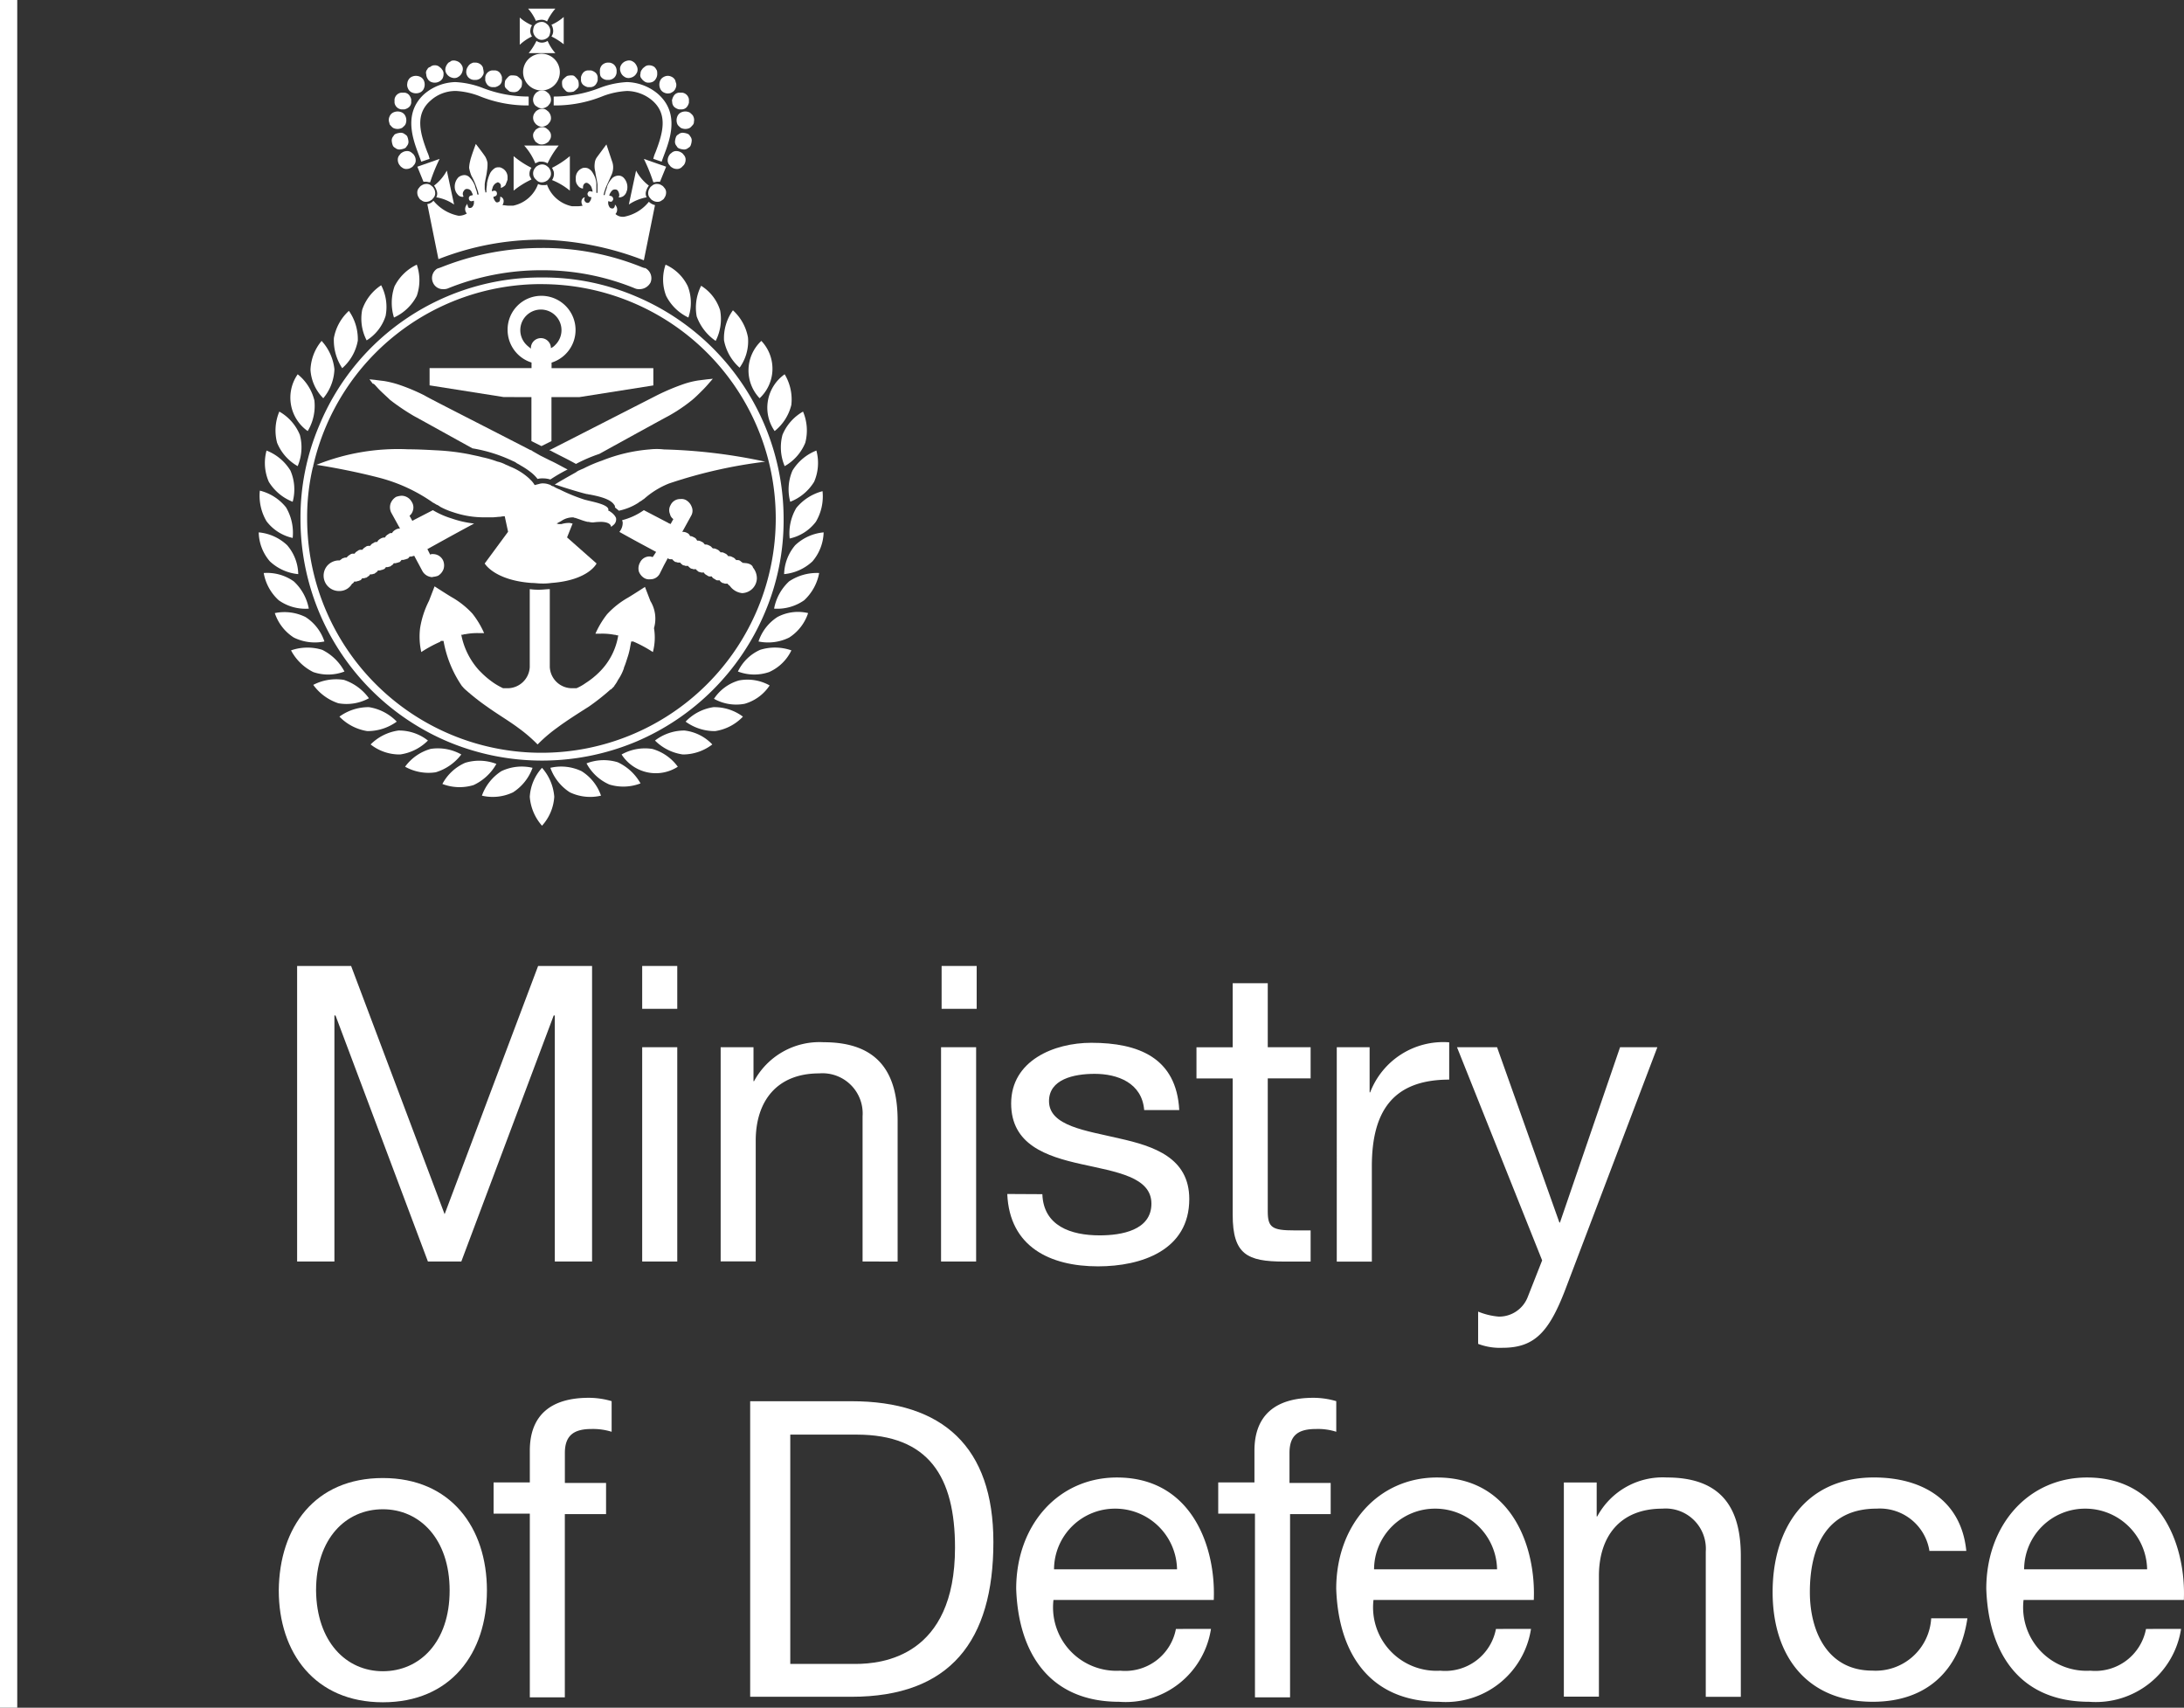 <svg xmlns="http://www.w3.org/2000/svg" width="126.62" height="99" viewBox="0 0 126.62 99"><rect x="0" y="0" width="126.62" height="99" fill="#333333" stroke="none"/><g transform="translate(-937 -39.5)"><g transform="translate(952 40)"><g transform="translate(0 0)"><path d="M6.9,172h3.13l5.421,14.391L20.872,172H24v17.134H21.84V174.872h-.065l-5.356,14.262H14.483L9.126,174.872H9.062v14.262H6.9Z" transform="translate(-4.674 -116.501)" fill="#fff"/><path d="M68.9,176.711h2.033v12.423H68.9Zm2.033-2.226H68.9V172h2.033Z" transform="translate(-46.668 -116.501)" fill="#fff"/><path d="M82.9,185.99h1.936v1.968h.032A4.309,4.309,0,0,1,88.9,185.7c3.259,0,4.292,1.871,4.292,4.55v8.164H91.16v-8.422a2.33,2.33,0,0,0-2.517-2.485c-2.485,0-3.678,1.646-3.678,3.9v7H82.932V185.99Z" transform="translate(-56.151 -125.78)" fill="#fff"/><path d="M122.6,176.711h2.033v12.423H122.6Zm2.065-2.226h-2.033V172h2.033Z" transform="translate(-83.041 -116.501)" fill="#fff"/><path d="M136.533,194.577c.065,1.839,1.646,2.388,3.323,2.388,1.258,0,3-.29,3-1.839s-2.033-1.839-4.066-2.291-4.066-1.129-4.066-3.517c0-2.485,2.485-3.517,4.646-3.517,2.743,0,4.937.871,5.1,3.9h-2.033c-.129-1.581-1.549-2.1-2.872-2.1-1.226,0-2.646.323-2.646,1.581,0,1.452,2.162,1.71,4.066,2.162,2.033.452,4.066,1.129,4.066,3.517,0,2.969-2.775,3.9-5.292,3.9-2.775,0-5.13-1.129-5.26-4.195Z" transform="translate(-91.101 -125.848)" fill="#fff"/><path d="M172.63,178.811h2.485v1.807H172.63v7.712c0,.936.258,1.1,1.549,1.1h.936v1.807h-1.549c-2.13,0-2.969-.419-2.969-2.71v-7.905h-2.1v-1.807h2.1V175.1h2.033Z" transform="translate(-114.13 -118.601)" fill="#fff"/><path d="M193.6,185.984h1.936V188.6h.032a4.536,4.536,0,0,1,4.582-2.9v2.162c-3.291,0-4.485,1.871-4.485,5.034v5.518h-2.033V185.984Z" transform="translate(-131.131 -125.774)" fill="#fff"/><path d="M221.56,200.7c-.936,2.42-1.775,3.324-3.614,3.324a3.55,3.55,0,0,1-1.42-.226v-1.871a4.034,4.034,0,0,0,1.194.29,1.779,1.779,0,0,0,1.678-1.129l.839-2.13L215.3,186.6h2.323l3.614,10.164h.032l3.485-10.164h2.162Z" transform="translate(-145.829 -126.39)" fill="#fff"/><path d="M9.634,275.2c2.13,0,3.872-1.678,3.872-4.679s-1.742-4.711-3.872-4.711-3.872,1.678-3.872,4.711c.032,2.969,1.742,4.679,3.872,4.679m0-11.2c3.937,0,6.034,2.872,6.034,6.518S13.57,277,9.634,277,3.6,274.132,3.6,270.518C3.632,266.84,5.7,264,9.634,264" transform="translate(-2.438 -178.815)" fill="#fff"/><path d="M44.3,256.312H42.2V254.5h2.1v-1.839c0-2.033,1.194-3.065,3.42-3.065a4.688,4.688,0,0,1,1.323.194v1.775a3.61,3.61,0,0,0-1.162-.161c-.968,0-1.549.323-1.549,1.387v1.742h2.388v1.807H46.33V266.96H44.3Z" transform="translate(-28.583 -169.062)" fill="#fff"/><path d="M90.591,265.43H94.4c1.549,0,5.776-.419,5.776-6.744,0-4.1-1.517-6.55-5.711-6.55h-3.84V265.43ZM88.3,250.2h5.873c5.292,0,8.228,2.646,8.228,8.164,0,5.743-2.517,8.97-8.228,8.97H88.3Z" transform="translate(-59.808 -169.468)" fill="#fff"/><path d="M145.425,269.224a3.581,3.581,0,0,0-3.582-3.517,3.532,3.532,0,0,0-3.549,3.517Zm1.968,3.453a5,5,0,0,1-5.324,4.227c-3.969,0-5.84-2.743-5.969-6.55,0-3.711,2.452-6.453,5.84-6.453,4.388,0,5.744,4.1,5.614,7.1h-9.293a3.678,3.678,0,0,0,3.872,4.1,2.992,2.992,0,0,0,3.227-2.42Z" transform="translate(-92.185 -178.747)" fill="#fff"/><path d="M174.5,256.312h-2.1V254.5h2.1v-1.839c0-2.033,1.194-3.065,3.42-3.065a4.689,4.689,0,0,1,1.323.194v1.775a3.491,3.491,0,0,0-1.162-.161c-1,0-1.549.323-1.549,1.387v1.742h2.388v1.807h-2.355V266.96H174.53V256.311Z" transform="translate(-116.772 -169.062)" fill="#fff"/><path d="M202.925,269.224a3.581,3.581,0,0,0-3.582-3.517,3.532,3.532,0,0,0-3.549,3.517Zm1.968,3.453a5,5,0,0,1-5.324,4.227c-3.969,0-5.84-2.743-5.969-6.55,0-3.711,2.452-6.453,5.84-6.453,4.388,0,5.744,4.1,5.614,7.1h-9.293a3.678,3.678,0,0,0,3.872,4.1,2.992,2.992,0,0,0,3.227-2.42Z" transform="translate(-131.131 -178.747)" fill="#fff"/><path d="M234.4,264.19h1.936v1.968h.032A4.309,4.309,0,0,1,240.4,263.9c3.259,0,4.292,1.871,4.292,4.55v8.164H242.66v-8.422a2.33,2.33,0,0,0-2.517-2.485c-2.485,0-3.678,1.646-3.678,3.9v7h-2.033V264.19Z" transform="translate(-158.766 -178.747)" fill="#fff"/><path d="M281.1,268.191a2.909,2.909,0,0,0-3.065-2.485c-2.969,0-3.872,2.323-3.872,4.84,0,2.291,1.033,4.55,3.614,4.55a3.223,3.223,0,0,0,3.42-3.033h2.1c-.452,3.033-2.355,4.84-5.485,4.84-3.807,0-5.808-2.646-5.808-6.357s1.936-6.647,5.873-6.647c2.807,0,5.066,1.323,5.356,4.259H281.1Z" transform="translate(-184.234 -178.747)" fill="#fff"/><path d="M319.725,269.224a3.581,3.581,0,0,0-3.582-3.517,3.532,3.532,0,0,0-3.549,3.517Zm1.968,3.453a5,5,0,0,1-5.324,4.227c-3.969,0-5.84-2.743-5.969-6.55,0-3.711,2.452-6.453,5.84-6.453,4.388,0,5.744,4.1,5.614,7.1h-9.293a3.678,3.678,0,0,0,3.872,4.1,2.992,2.992,0,0,0,3.227-2.42Z" transform="translate(-210.243 -178.747)" fill="#fff"/><path d="M42.852,31.044l.645-3.194a.768.768,0,0,1-.355-.194,2.41,2.41,0,0,1-1.452.871h-.065a.613.613,0,0,1-.419-.161.39.39,0,0,0,0-.516l-.032-.032v.032a.229.229,0,0,1-.1.194h-.065a.177.177,0,0,1-.161-.1.458.458,0,0,1-.065-.194v-.129l.129.032h.032c.065,0,.1-.065.129-.129a.194.194,0,0,0-.1-.194l-.129-.032a.545.545,0,0,1,.065-.161c.065-.1.129-.194.258-.194h.032a.177.177,0,0,1,.161.1.468.468,0,0,1,.065.226.119.119,0,0,1-.032.1c0,.032.032.032.065.032a.458.458,0,0,0,.194-.065.5.5,0,0,0,.194-.258c0-.032.032-.065.032-.1a.787.787,0,0,0-.194-.71.413.413,0,0,0-.323-.129h0a.574.574,0,0,0-.323.129,1.4,1.4,0,0,0-.323.516v.032l-.1.29c0,.065-.032.1-.032.161h-.065c0-.065.032-.1.032-.161l.1-.29c.1-.226.194-.419.29-.645a1.052,1.052,0,0,0,.129-.452.968.968,0,0,0-.065-.419l-.323-.968-.549.742a.678.678,0,0,0-.129.355,1.229,1.229,0,0,0,.032.484c.032.258.1.484.129.742v.484h-.065v-.516a1.252,1.252,0,0,0-.194-.613.645.645,0,0,0-.29-.29.41.41,0,0,0-.194-.032.29.29,0,0,0-.161.032.594.594,0,0,0-.355.581v.1a.494.494,0,0,0,.129.323.387.387,0,0,0,.258.161h.032v-.1a.278.278,0,0,1,.1-.194.161.161,0,0,1,.194,0,.468.468,0,0,1,.226.323.352.352,0,0,1,.032.161l-.129-.032h-.032c-.065,0-.1.065-.129.129a.194.194,0,0,0,.1.194l.129.032c0,.032-.032.065-.032.129a.707.707,0,0,1-.1.161.119.119,0,0,1-.1.032.168.168,0,0,1-.129-.065.19.19,0,0,1-.032-.226V27.4H39.4c-.161.065-.226.258-.1.484a1.571,1.571,0,0,1-.387.032h-.226a1.953,1.953,0,0,1-1.452-1.258.194.194,0,0,1-.129.032h-.129a.607.607,0,0,1-.258-.065,1.954,1.954,0,0,1-1.452,1.258h-.226c-.161,0-.29-.032-.387-.032.129-.226.065-.419-.1-.484h-.032V27.4a.549.549,0,0,1-.032.226.245.245,0,0,1-.129.065.119.119,0,0,1-.1-.032.707.707,0,0,1-.1-.161.245.245,0,0,1-.032-.129l.1-.032a.158.158,0,0,0,.1-.194.139.139,0,0,0-.129-.129h-.032l-.129.032a.352.352,0,0,1,.032-.161.468.468,0,0,1,.226-.323.113.113,0,0,0,.065-.032.119.119,0,0,1,.1.032.194.194,0,0,1,.1.194v.1h0a.7.7,0,0,0,.258-.161,3.348,3.348,0,0,0,.129-.323v-.1a.581.581,0,0,0-.355-.581.29.29,0,0,0-.161-.032.41.41,0,0,0-.194.032.833.833,0,0,0-.29.29,2.259,2.259,0,0,0-.194.613v.032c0,.1-.032.226-.032.323v.161h-.065a.29.29,0,0,0-.032-.161v-.323c.032-.258.1-.484.129-.742a2.443,2.443,0,0,0,.032-.484,1.155,1.155,0,0,0-.129-.355c-.1-.161-.549-.742-.549-.742s-.29.774-.323.968a1.888,1.888,0,0,0-.065.419,2.378,2.378,0,0,0,.129.452,3.92,3.92,0,0,1,.29.645l.1.29c0,.065.032.1.032.161H33.2a1.4,1.4,0,0,1-.032-.161l-.1-.29v-.032a1.4,1.4,0,0,0-.323-.516.413.413,0,0,0-.323-.129h0a.574.574,0,0,0-.323.129.787.787,0,0,0-.194.71c0,.032.032.065.032.1a.778.778,0,0,0,.194.258.458.458,0,0,0,.194.065c.032,0,.065,0,.065-.032s-.032-.065-.032-.1a.271.271,0,0,1,.065-.226.177.177,0,0,1,.161-.1h.032a.281.281,0,0,1,.258.194.545.545,0,0,1,.065.161l-.129.032a.158.158,0,0,0-.1.194.139.139,0,0,0,.129.129h.032l.129-.032v.129a.345.345,0,0,1-.065.194.177.177,0,0,1-.161.1H32.72c-.065-.032-.065-.1-.1-.194v-.032c-.032,0-.032,0-.032.032a.39.39,0,0,0,0,.516.916.916,0,0,1-.419.129h-.065a2.506,2.506,0,0,1-1.452-.871.561.561,0,0,1-.355.194h0l.645,3.194a16.179,16.179,0,0,1,5.937-1.129,17.56,17.56,0,0,1,5.969,1.194" transform="translate(-20.523 -16.459)" fill="#fff"/><path d="M37.482,43a15.673,15.673,0,0,0-5.839,1.129c-.034,0-.066.033-.1.033h0c-.032,0-.065.032-.1.032A.645.645,0,0,0,31.19,45a.62.62,0,0,0,.581.387.71.71,0,0,0,.258-.032,14.4,14.4,0,0,1,5.453-1.065,14.159,14.159,0,0,1,5.453,1.065.645.645,0,0,0,.258.032A.723.723,0,0,0,43.806,45a.661.661,0,0,0-.258-.807.119.119,0,0,0-.1-.032h0c-.032,0-.065-.032-.1-.032A15.22,15.22,0,0,0,37.482,43" transform="translate(-21.09 -29.124)" fill="#fff"/><path d="M21.471,48.686A13.584,13.584,0,1,1,7.886,62.271a12.6,12.6,0,0,1,.323-2.936c0-.032.032-.065.032-.1v-.032c0-.032.032-.1.032-.129a13.552,13.552,0,0,1,13.2-10.39M8.6,56.85A13.61,13.61,0,0,0,7.5,62.3,14.007,14.007,0,0,0,16.05,75.21a14.1,14.1,0,0,0,10.906,0,14.043,14.043,0,0,0,7.454-7.454,13.61,13.61,0,0,0,1.1-5.453A14.007,14.007,0,0,0,26.956,49.4,13.61,13.61,0,0,0,21.5,48.3,13.875,13.875,0,0,0,8.6,56.85" transform="translate(-5.079 -32.714)" fill="#fff"/><path d="M48.7,138.078a2.859,2.859,0,0,0,.71,1.678,2.739,2.739,0,0,0,.71-1.678,2.859,2.859,0,0,0-.71-1.678,2.739,2.739,0,0,0-.71,1.678" transform="translate(-32.986 -92.388)" fill="#fff"/><path d="M41.229,136.441a2.827,2.827,0,0,0-1.129,1.42,2.743,2.743,0,0,0,1.807-.194,2.827,2.827,0,0,0,1.129-1.42,2.743,2.743,0,0,0-1.807.194" transform="translate(-27.161 -92.235)" fill="#fff"/><path d="M36.13,135.311a2.775,2.775,0,0,0-1.807-.065A2.746,2.746,0,0,0,33,136.473a2.775,2.775,0,0,0,1.807.065,2.939,2.939,0,0,0,1.323-1.226" transform="translate(-22.352 -91.525)" fill="#fff"/><path d="M29.559,133.256a2.775,2.775,0,0,0-1.775-.323,2.756,2.756,0,0,0-1.484,1.033,2.775,2.775,0,0,0,1.775.323,2.92,2.92,0,0,0,1.484-1.033" transform="translate(-17.814 -90.018)" fill="#fff"/><path d="M23.424,130.28a2.7,2.7,0,0,0-1.71-.581,2.836,2.836,0,0,0-1.613.807,2.7,2.7,0,0,0,1.71.581,2.836,2.836,0,0,0,1.613-.807" transform="translate(-13.614 -87.849)" fill="#fff"/><path d="M16.21,125.5a2.875,2.875,0,0,0-1.71.549,2.856,2.856,0,0,0,1.613.839,2.875,2.875,0,0,0,1.71-.549,2.856,2.856,0,0,0-1.613-.839" transform="translate(-9.821 -85.005)" fill="#fff"/><path d="M13.027,121.591a2.93,2.93,0,0,0-1.452-1.065,2.869,2.869,0,0,0-1.775.29,2.93,2.93,0,0,0,1.452,1.065,2.7,2.7,0,0,0,1.775-.29" transform="translate(-6.638 -81.612)" fill="#fff"/><path d="M8.9,116.189a2.939,2.939,0,0,0-1.291-1.258,2.9,2.9,0,0,0-1.807.032,2.939,2.939,0,0,0,1.291,1.258,2.649,2.649,0,0,0,1.807-.032" transform="translate(-3.929 -77.759)" fill="#fff"/><path d="M5.772,110.127a2.675,2.675,0,0,0-1.1-1.42,2.765,2.765,0,0,0-1.775-.226A2.675,2.675,0,0,0,4,109.9a2.762,2.762,0,0,0,1.775.226" transform="translate(-1.964 -73.439)" fill="#fff"/><path d="M1.771,102.966a2.678,2.678,0,0,0,1.742.484,2.865,2.865,0,0,0-.871-1.581A2.678,2.678,0,0,0,.9,101.385a2.772,2.772,0,0,0,.871,1.581" transform="translate(-0.61 -68.666)" fill="#fff"/><path d="M2.291,96.52a2.643,2.643,0,0,0-.645-1.678A2.769,2.769,0,0,0,0,94.1a2.643,2.643,0,0,0,.645,1.678,2.768,2.768,0,0,0,1.646.742" transform="translate(0 -63.737)" fill="#fff"/><path d="M2.071,89.343a2.9,2.9,0,0,0-.387-1.775A2.81,2.81,0,0,0,.168,86.6a2.9,2.9,0,0,0,.387,1.775,2.6,2.6,0,0,0,1.517.968" transform="translate(-0.103 -58.657)" fill="#fff"/><path d="M2.715,82.369a2.743,2.743,0,0,0-.129-1.807A2.83,2.83,0,0,0,1.2,79.4a2.743,2.743,0,0,0,.129,1.807,2.83,2.83,0,0,0,1.387,1.162" transform="translate(-0.747 -53.78)" fill="#fff"/><path d="M4.3,75.562a2.81,2.81,0,0,0,.129-1.807A2.749,2.749,0,0,0,3.236,72.4a2.81,2.81,0,0,0-.129,1.807A2.749,2.749,0,0,0,4.3,75.562" transform="translate(-2.042 -49.039)" fill="#fff"/><path d="M6.726,68.991a2.84,2.84,0,0,0,.387-1.775A2.781,2.781,0,0,0,6.145,65.7a2.369,2.369,0,0,0,.581,3.291" transform="translate(-3.886 -44.501)" fill="#fff"/><path d="M10.042,63.023a2.759,2.759,0,0,0,.645-1.678A2.875,2.875,0,0,0,9.945,59.7,2.759,2.759,0,0,0,9.3,61.378a2.562,2.562,0,0,0,.742,1.646" transform="translate(-6.299 -40.437)" fill="#fff"/><path d="M14.882,56.042a2.856,2.856,0,0,0-.516-1.742,2.8,2.8,0,0,0-.871,1.581,2.933,2.933,0,0,0,.484,1.742,2.765,2.765,0,0,0,.9-1.581" transform="translate(-9.138 -36.779)" fill="#fff"/><path d="M19.851,51.475a2.723,2.723,0,0,0-.258-1.775,2.752,2.752,0,0,0-1.1,1.42,2.723,2.723,0,0,0,.258,1.775,2.581,2.581,0,0,0,1.1-1.42" transform="translate(-12.494 -33.663)" fill="#fff"/><path d="M25.353,47.807a2.778,2.778,0,0,0,0-1.807,2.778,2.778,0,0,0-1.291,1.258,2.9,2.9,0,0,0-.032,1.807,2.785,2.785,0,0,0,1.323-1.258" transform="translate(-16.189 -31.157)" fill="#fff"/><path d="M54.207,136.441a2.743,2.743,0,0,0-1.807-.194,2.827,2.827,0,0,0,1.129,1.42,2.743,2.743,0,0,0,1.807.194,2.7,2.7,0,0,0-1.129-1.42" transform="translate(-35.492 -92.235)" fill="#fff"/><path d="M60.707,135.146a2.775,2.775,0,0,0-1.807.065,2.746,2.746,0,0,0,1.323,1.226,2.775,2.775,0,0,0,1.807-.065,2.94,2.94,0,0,0-1.323-1.226" transform="translate(-39.895 -91.457)" fill="#fff"/><path d="M66.975,132.934a2.775,2.775,0,0,0-1.775.323,2.353,2.353,0,0,0,3.259.71,2.756,2.756,0,0,0-1.484-1.033" transform="translate(-44.162 -90.018)" fill="#fff"/><path d="M72.91,129.7a2.8,2.8,0,0,0-1.71.581,2.836,2.836,0,0,0,1.613.807,2.8,2.8,0,0,0,1.71-.581,2.639,2.639,0,0,0-1.613-.807" transform="translate(-48.226 -87.85)" fill="#fff"/><path d="M78.313,125.5a2.791,2.791,0,0,0-1.613.839,2.875,2.875,0,0,0,1.71.549,2.791,2.791,0,0,0,1.613-.839,2.772,2.772,0,0,0-1.71-.549" transform="translate(-51.951 -85.004)" fill="#fff"/><path d="M83.252,120.605A2.581,2.581,0,0,0,81.8,121.67a2.639,2.639,0,0,0,1.775.29,2.581,2.581,0,0,0,1.452-1.065,2.639,2.639,0,0,0-1.775-.29" transform="translate(-55.406 -81.659)" fill="#fff"/><path d="M87.391,114.928a2.6,2.6,0,0,0-1.291,1.258,2.649,2.649,0,0,0,1.807.032A2.6,2.6,0,0,0,89.2,114.96a2.885,2.885,0,0,0-1.807-.032" transform="translate(-58.318 -77.757)" fill="#fff"/><path d="M90.9,108.682a2.675,2.675,0,0,0-1.1,1.42,2.762,2.762,0,0,0,1.775-.226,2.675,2.675,0,0,0,1.1-1.42,2.543,2.543,0,0,0-1.775.226" transform="translate(-60.824 -73.414)" fill="#fff"/><path d="M93.471,101.878a2.865,2.865,0,0,0-.871,1.581,2.714,2.714,0,0,0,1.742-.484,2.865,2.865,0,0,0,.871-1.581,2.9,2.9,0,0,0-1.742.484" transform="translate(-62.721 -68.675)" fill="#fff"/><path d="M95.045,94.842A2.7,2.7,0,0,0,94.4,96.52a2.769,2.769,0,0,0,1.646-.742,2.7,2.7,0,0,0,.645-1.678,2.769,2.769,0,0,0-1.646.742" transform="translate(-63.94 -63.737)" fill="#fff"/><path d="M95.753,87.668a2.881,2.881,0,0,0-.387,1.775,2.6,2.6,0,0,0,1.517-.968A2.881,2.881,0,0,0,97.27,86.7a2.923,2.923,0,0,0-1.517.968" transform="translate(-64.583 -58.725)" fill="#fff"/><path d="M95.429,80.562a2.756,2.756,0,0,0-.129,1.807,2.83,2.83,0,0,0,1.387-1.162,2.756,2.756,0,0,0,.129-1.807,2.83,2.83,0,0,0-1.387,1.162" transform="translate(-64.485 -53.78)" fill="#fff"/><path d="M94.036,75.562a2.749,2.749,0,0,0,1.194-1.355A2.811,2.811,0,0,0,95.1,72.4a2.749,2.749,0,0,0-1.194,1.355,2.81,2.81,0,0,0,.129,1.807" transform="translate(-63.543 -49.039)" fill="#fff"/><path d="M91.845,68.991a2.781,2.781,0,0,0,.968-1.517,2.839,2.839,0,0,0-.387-1.775,2.369,2.369,0,0,0-.581,3.291" transform="translate(-61.934 -44.501)" fill="#fff"/><path d="M88.645,63.023a2.338,2.338,0,0,0,.1-3.323,2.338,2.338,0,0,0-.1,3.323" transform="translate(-59.605 -40.437)" fill="#fff"/><path d="M84.5,57.523a2.623,2.623,0,0,0,.484-1.742A2.8,2.8,0,0,0,84.11,54.2a2.762,2.762,0,0,0-.516,1.742,2.814,2.814,0,0,0,.9,1.581" transform="translate(-56.618 -36.711)" fill="#fff"/><path d="M79.7,52.994a2.785,2.785,0,0,0,.258-1.775,2.581,2.581,0,0,0-1.1-1.42,2.785,2.785,0,0,0-.258,1.775,2.936,2.936,0,0,0,1.1,1.42" transform="translate(-53.208 -33.731)" fill="#fff"/><path d="M72.8,46a2.652,2.652,0,0,0,.032,1.807,2.778,2.778,0,0,0,1.291,1.258,2.652,2.652,0,0,0-.032-1.807A2.6,2.6,0,0,0,72.8,46" transform="translate(-49.213 -31.157)" fill="#fff"/><path d="M41.388,106.93h0m-.065-.032h0m-.742-.226h0m-10.067.258h0m11.777-2.259-.323-.839s-.645.419-.968.613a4.982,4.982,0,0,0-1.226.968,5.179,5.179,0,0,0-.678,1.129h.323a3.7,3.7,0,0,1,.774.065h.032c.032,0,.1.032.129.032h.065a3.837,3.837,0,0,1-1.033,2.065,4.652,4.652,0,0,1-.871.71,2.668,2.668,0,0,1-.516.29h-.194a1.291,1.291,0,0,1-1.355-1.226v-4.517c-.194,0-.387.032-.581.032a3.507,3.507,0,0,1-.581-.032v4.517a1.291,1.291,0,0,1-1.355,1.226H33.74a4.161,4.161,0,0,1-.516-.29,5.053,5.053,0,0,1-.678-.549l-.194-.194a4.272,4.272,0,0,1-1.033-2.065h.065c.032,0,.1-.032.129-.032h.032a3.7,3.7,0,0,1,.774-.065h.323a5.179,5.179,0,0,0-.678-1.129,4.982,4.982,0,0,0-1.226-.968c-.323-.194-.968-.613-.968-.613l-.323.839a5.3,5.3,0,0,0-.516,1.581A4.046,4.046,0,0,0,29,107.608a7.356,7.356,0,0,1,1.065-.581.032.032,0,0,0,.032-.032h0a.032.032,0,0,0,.032-.032h.161a6.662,6.662,0,0,0,1.065,2.614h0l.032.032a1.491,1.491,0,0,0,.226.226,13.055,13.055,0,0,0,1.194.936c.581.419,1.291.839,1.807,1.226a8.712,8.712,0,0,1,1.129.968A8.713,8.713,0,0,1,36.87,112c.516-.387,1.226-.839,1.839-1.226a13.055,13.055,0,0,0,1.194-.936c.032-.032.065-.065.1-.065h0l.161-.161h0c.032-.032.032-.065.065-.1a1.8,1.8,0,0,0,.161-.258c.032-.065.065-.1.1-.161a2.859,2.859,0,0,0,.258-.549v-.032c.1-.226.161-.452.226-.645h0a4.013,4.013,0,0,0,.129-.516c.032-.194.065-.323.065-.355h.129a.032.032,0,0,1,.032.032h.032a7.356,7.356,0,0,1,1.065.581,3.272,3.272,0,0,0,.065-1.387,1.964,1.964,0,0,0-.194-1.549" transform="translate(-19.575 -70.307)" fill="#fff"/><path d="M36.314,54.439a1.194,1.194,0,1,1,1.678,0,.778.778,0,0,1-.258.194h0a.581.581,0,1,0-1.162,0v.032c-.065-.065-.161-.129-.258-.226m.29,3.033v2.549l.581.29.581-.29V57.472H39.38l4.292-.678v-1h-5.9v-.323a1.981,1.981,0,0,0-.581-3.872,1.955,1.955,0,0,0-1.968,1.968,1.984,1.984,0,0,0,1.387,1.9v.323H30.7v1l4.292.678Z" transform="translate(-20.794 -34.95)" fill="#fff"/><path d="M52.2,70.63c.032.032.1.032.129.065.484.258.968.484,1.42.742a8.99,8.99,0,0,1,1.355-.581c2.162-1.194,3.872-2.13,4-2.194a9.515,9.515,0,0,0,1.387-.936c.194-.161.419-.387.613-.581s.355-.387.355-.387l.226-.258-.323.032-.516.065a4.937,4.937,0,0,0-.807.194,13.052,13.052,0,0,0-1.549.645l-6.131,3.13a.545.545,0,0,1-.161.065" transform="translate(-35.357 -45.042)" fill="#fff"/><path d="M17.99,92.211a1.146,1.146,0,0,0,.323-.065.755.755,0,0,0,.323-.387.716.716,0,0,0-.032-.516.645.645,0,0,0-.581-.355.242.242,0,0,0-.161.032l-.129-.258L17.7,90.6c.355-.194,1.387-.774,2.71-1.484a5.766,5.766,0,0,1-1.291-.29,4.895,4.895,0,0,1-1.1-.484l-1.065.549c-.065.032-.1.065-.129.065l-.161-.29a.581.581,0,0,0,.194-.29.594.594,0,0,0-.065-.516.681.681,0,0,0-.581-.355,1.146,1.146,0,0,0-.323.065.755.755,0,0,0-.323.387.716.716,0,0,0,.032.516l.516.936h-.065a.458.458,0,0,0-.194.065.568.568,0,0,0-.161.129.113.113,0,0,0-.032.065H15.6a.245.245,0,0,0-.161.065.568.568,0,0,0-.161.129c0,.032-.032.032-.032.065h-.065a.458.458,0,0,0-.194.065.568.568,0,0,0-.161.129c0,.032-.032.032-.032.065h-.065a.245.245,0,0,0-.161.065.323.323,0,0,0-.161.129l-.032.032h-.1a.245.245,0,0,0-.161.065.568.568,0,0,0-.161.129.032.032,0,0,1-.032.032h-.1a.245.245,0,0,0-.161.065.568.568,0,0,0-.161.129.032.032,0,0,1-.032.032h-.1a.245.245,0,0,0-.161.065.568.568,0,0,0-.161.129l-.032.032h-.1c-.065.032-.129.032-.161.065s-.1.065-.129.1h-.1a.916.916,0,0,0-.613.29.891.891,0,0,0,.645,1.484h.065a.842.842,0,0,0,.71-.419h0a.252.252,0,0,0,.129-.129h.1c.032,0,.1-.032.129-.032s.065-.032.1-.032a.252.252,0,0,0,.129-.129h.1c.032,0,.1-.032.129-.032s.065-.032.1-.065a.252.252,0,0,0,.129-.129h.1c.032,0,.1-.032.129-.032s.065-.032.1-.065a.252.252,0,0,0,.129-.129h.1c.032,0,.1-.032.129-.032s.065-.032.1-.032a.252.252,0,0,0,.129-.129h.1c.032,0,.1-.032.129-.032s.065-.032.1-.065a.252.252,0,0,0,.129-.129h.1c.032,0,.1-.032.129-.032s.065-.032.1-.032.1-.1.129-.129h.1c.032,0,.1-.032.129-.032s.065-.032.1-.032a.252.252,0,0,0,.129-.129h.1c.032,0,.1-.032.129-.032s.032,0,.032-.032l.226.419.258.484a.69.69,0,0,0,.613.355" transform="translate(-7.922 -59.266)" fill="#fff"/><path d="M20.481,67.213c.194.194.452.419.613.581a13.062,13.062,0,0,0,1.387.936c.129.065,1.517.839,3.388,1.871a8.8,8.8,0,0,1,2.355.742.81.81,0,0,1,.226.129,1.852,1.852,0,0,1,.226.129h0a4.518,4.518,0,0,1,.581.387,2.191,2.191,0,0,1,.387.387,1.1,1.1,0,0,1,.323-.032,1.432,1.432,0,0,1,.419.065h0a9.42,9.42,0,0,1,1-.581c-.323-.161-.645-.355-1-.516l-.581-.29a10216.518,10216.518,0,0,0-.452-.258.245.245,0,0,0-.129-.065c-3.13-1.613-5.937-3.033-6.131-3.162a11.132,11.132,0,0,0-1.549-.645,5.9,5.9,0,0,0-.807-.194c-.29-.032-.516-.065-.516-.065L19.9,66.6l.194.258c.065-.032.194.161.387.355" transform="translate(-13.479 -45.11)" fill="#fff"/><path d="M72.06,91.8h-.1c-.032-.032-.1-.065-.129-.1a.245.245,0,0,0-.161-.065h-.1a.032.032,0,0,0-.032-.032.323.323,0,0,0-.161-.129.545.545,0,0,0-.161-.065h-.1l-.032-.032a.323.323,0,0,0-.161-.129.545.545,0,0,0-.161-.065h-.1a.032.032,0,0,0-.032-.032.323.323,0,0,0-.161-.129.458.458,0,0,0-.194-.065h-.065a.032.032,0,0,0-.032-.032.323.323,0,0,0-.161-.129.458.458,0,0,0-.194-.065h-.065l-.032-.032a.323.323,0,0,0-.161-.129.458.458,0,0,0-.194-.065h-.065c0-.032-.032-.032-.032-.065a.323.323,0,0,0-.161-.129.545.545,0,0,0-.161-.065H68.9c0-.032-.032-.032-.032-.065a.323.323,0,0,0-.161-.129A.458.458,0,0,0,68.511,90h-.065l.516-.936a.578.578,0,0,0,.032-.516.755.755,0,0,0-.323-.387.529.529,0,0,0-.323-.065.61.61,0,0,0-.581.355.578.578,0,0,0-.032.516.471.471,0,0,0,.194.29l-.161.29c-.032-.032-.1-.032-.129-.065l-1.42-.742a3.824,3.824,0,0,1-1.258.581c0,.032.032.1.032.129A.816.816,0,0,1,64.8,90c1.033.581,1.839,1,2.13,1.162l-.065.1-.129.194c-.065,0-.1-.032-.161-.032a.61.61,0,0,0-.581.355.707.707,0,0,0-.065.516.755.755,0,0,0,.323.387.529.529,0,0,0,.323.065.61.61,0,0,0,.581-.355l.226-.452.226-.419.032.032a.245.245,0,0,0,.129.032h.1c.032.065.1.1.129.129a.119.119,0,0,0,.1.032.245.245,0,0,0,.129.032h.1c.032.065.1.1.129.129a.119.119,0,0,0,.1.032.194.194,0,0,0,.129.032h.1c.032.065.1.1.129.129a.119.119,0,0,0,.1.032.194.194,0,0,0,.129.032h.1c.032.065.1.1.129.129a.119.119,0,0,0,.1.032.194.194,0,0,0,.129.032h.1a.252.252,0,0,0,.129.129c.032.032.065.032.1.065a.194.194,0,0,0,.129.032h.1a.252.252,0,0,0,.129.129c.032.032.065.032.1.065a.194.194,0,0,0,.129.032h.1a.252.252,0,0,0,.129.129.119.119,0,0,0,.1.032.194.194,0,0,0,.129.032h.1c.032.065.1.1.129.129h0a1.02,1.02,0,0,0,.71.419H71.9a.881.881,0,0,0,.871-.839.987.987,0,0,0-.226-.645c-.032-.161-.258-.258-.484-.258" transform="translate(-43.891 -59.665)" fill="#fff"/><path d="M17.112,82.265a1.852,1.852,0,0,1,.226.129.81.81,0,0,1,.226.129,4.3,4.3,0,0,0,.774.323,5.527,5.527,0,0,0,1.807.29h.419c.194,0,.355-.032.484-.032a1.461,1.461,0,0,1,.258-.032l.194.9-1.355,1.839s.549.968,2.71,1.129c.194,0,.387.032.581.032a3.317,3.317,0,0,0,.581-.032c2.162-.161,2.614-1.129,2.614-1.129L24.92,84.3l.323-.807h0c-.065,0-.129-.032-.194-.032a1.5,1.5,0,0,0-.452.065h-.161l-.129-.032c.032,0,.065-.032.129-.065a1.852,1.852,0,0,0,.226-.129,1.165,1.165,0,0,1,.613-.161c.032,0,.065.032.129.032l.29.1a3.349,3.349,0,0,0,.419.129h.065a1.039,1.039,0,0,0,.258.032,3.4,3.4,0,0,1,.387-.032h.129c.549.032.516.29.516.29a1.287,1.287,0,0,0,.129-.1.419.419,0,0,0,.161-.419.674.674,0,0,0-.129-.194.855.855,0,0,0-.194-.161.2.2,0,0,0-.129-.065c.129-.355-.936-.516-1.387-.645a10.19,10.19,0,0,1-1.42-.581,2.149,2.149,0,0,1-.387-.194h-.032c-.065-.032-.1-.032-.1-.065h0c-.032,0-.065-.032-.1-.032a.968.968,0,0,0-.323-.065h0a.71.71,0,0,0-.258.032l-.258.065a1.262,1.262,0,0,0-.226-.29l-.1-.1a3.578,3.578,0,0,0-.936-.613c-.065-.032-.161-.065-.226-.1s-.161-.065-.226-.1a1.865,1.865,0,0,0-.452-.161,6.034,6.034,0,0,0-.9-.258c-.226-.065-.452-.1-.71-.161a13.116,13.116,0,0,0-1.807-.226c-.613-.032-1.194-.065-1.742-.065a12.682,12.682,0,0,0-5.324.9s1.742.258,3.614.742a9.613,9.613,0,0,1,3.1,1.42" transform="translate(-7.044 -53.645)" fill="#fff"/><path d="M58.685,79.149a9.473,9.473,0,0,0-2.743.645,8.124,8.124,0,0,0-1.065.452c-.065.032-.161.065-.226.1a.81.81,0,0,0-.226.129c-.581.323-1.033.581-1.226.71l.1.032h.032c.161.065,1.291.419,1.71.516.065,0,.129.032.194.032.678.129,1.226.29,1.42.613.032.032.032.065.032.129.065.065.161.129.226.194a3.323,3.323,0,0,0,1.065-.419c.065-.032.129-.1.194-.129s.129-.1.194-.129a4.9,4.9,0,0,1,1.452-.9A28.028,28.028,0,0,1,65.4,79.859a31.3,31.3,0,0,0-5.873-.71,3.646,3.646,0,0,0-.839,0" transform="translate(-36.034 -53.594)" fill="#fff"/><path d="M52.7,2.307a.545.545,0,0,1-.1.323,3.821,3.821,0,0,1,.71.452V1.5a2.665,2.665,0,0,1-.71.452.736.736,0,0,1,.1.355" transform="translate(-35.628 -1.016)" fill="#fff"/><path d="M49.174.645a.545.545,0,0,1,.323.1A3.282,3.282,0,0,1,49.981,0H48.4a2.665,2.665,0,0,1,.452.71,1.146,1.146,0,0,1,.323-.065" transform="translate(-32.783 0)" fill="#fff"/><path d="M47.513,2.374a.545.545,0,0,1,.1-.323A2.665,2.665,0,0,1,46.9,1.6V3.181a2.759,2.759,0,0,1,.71-.484.545.545,0,0,1-.1-.323" transform="translate(-31.767 -1.084)" fill="#fff"/><path d="M50.049,6.51A2.665,2.665,0,0,1,49.6,5.8a.623.623,0,0,1-.323.1.545.545,0,0,1-.323-.1,3.821,3.821,0,0,1-.452.71Z" transform="translate(-32.851 -3.929)" fill="#fff"/><path d="M49.526,3.333a.394.394,0,0,0,.29.1.519.519,0,0,0,.29-.1c.065-.032.1-.1.129-.129a.942.942,0,0,0,.065-.29.519.519,0,0,0-.1-.29c-.032-.065-.1-.1-.129-.129a.394.394,0,0,0-.29-.1.519.519,0,0,0-.29.1c-.065.032-.1.1-.129.129a.942.942,0,0,0-.065.29.519.519,0,0,0,.1.29c.032.032.065.1.129.129" transform="translate(-33.392 -1.623)" fill="#fff"/><path d="M49.526,15.633a.394.394,0,0,0,.29.1.519.519,0,0,0,.29-.1c.065-.032.1-.1.129-.129a.394.394,0,0,0,.1-.29.519.519,0,0,0-.1-.29c-.032-.065-.1-.1-.129-.129a.394.394,0,0,0-.29-.1.52.52,0,0,0-.29.1c-.065.032-.1.1-.129.129a.545.545,0,0,0-.1.323.519.519,0,0,0,.1.29.445.445,0,0,0,.129.1" transform="translate(-33.392 -9.954)" fill="#fff"/><path d="M49.526,18.933a.394.394,0,0,0,.29.1.519.519,0,0,0,.29-.1c.065-.032.1-.1.129-.129a.394.394,0,0,0,.1-.29.519.519,0,0,0-.1-.29c-.032-.065-.1-.1-.129-.129a.394.394,0,0,0-.29-.1.519.519,0,0,0-.29.1c-.065.032-.1.1-.129.129a.484.484,0,0,0,0,.581c.032.032.065.1.129.129" transform="translate(-33.392 -12.189)" fill="#fff"/><path d="M49.526,22.2a.394.394,0,0,0,.29.1.519.519,0,0,0,.29-.1.252.252,0,0,0,.129-.129.394.394,0,0,0,.1-.29.368.368,0,0,0-.1-.258c-.032-.065-.1-.1-.129-.129a.394.394,0,0,0-.29-.1.519.519,0,0,0-.29.1.252.252,0,0,0-.129.129.368.368,0,0,0-.1.258.519.519,0,0,0,.1.29.252.252,0,0,0,.129.129" transform="translate(-33.392 -14.425)" fill="#fff"/><path d="M28.723,32.433a.394.394,0,0,0,.29.1.519.519,0,0,0,.29-.1c.065-.032.1-.1.129-.129a.394.394,0,0,0,.1-.29.52.52,0,0,0-.1-.29c-.032-.065-.1-.1-.129-.129a.394.394,0,0,0-.29-.1.52.52,0,0,0-.29.1c-.065.032-.1.1-.129.129a.394.394,0,0,0-.1.29.519.519,0,0,0,.1.29.252.252,0,0,0,.129.129" transform="translate(-19.301 -21.333)" fill="#fff"/><path d="M49.526,28.935a.394.394,0,0,0,.29.1.52.52,0,0,0,.29-.1c.065-.032.1-.1.129-.129a.394.394,0,0,0,.1-.29.519.519,0,0,0-.1-.29c-.032-.065-.1-.1-.129-.129a.452.452,0,0,0-.29-.1.52.52,0,0,0-.29.1c-.065.032-.1.1-.129.129a.484.484,0,0,0,0,.581l.129.129" transform="translate(-33.392 -18.965)" fill="#fff"/><path d="M48.565,10.23A1.065,1.065,0,1,0,47.5,9.165a1.065,1.065,0,0,0,1.065,1.065" transform="translate(-32.173 -5.486)" fill="#fff"/><path d="M27.991,17.814c-.258-.807-1.258-2.646.194-3.937a2.9,2.9,0,0,1,1.775-.678,5.111,5.111,0,0,1,1.549.323,7.37,7.37,0,0,0,2.71.516v.516a7.35,7.35,0,0,1-2.872-.549,4.472,4.472,0,0,0-1.323-.29,2.159,2.159,0,0,0-1.484.549c-.936.807-.613,1.9-.194,3a1.82,1.82,0,0,1,.129.387Z" transform="translate(-18.569 -8.941)" fill="#fff"/><path d="M45.8,28.5a5,5,0,0,1,1.033-.645l-.1-.194a.607.607,0,0,1,.1-.484A5.163,5.163,0,0,1,45.8,26.5Z" transform="translate(-31.022 -17.949)" fill="#fff"/><path d="M53.733,28.5v-2a5.163,5.163,0,0,1-1.033.678,1.574,1.574,0,0,1,.1.226.645.645,0,0,1-.1.484,3.8,3.8,0,0,1,1.033.613" transform="translate(-35.695 -17.949)" fill="#fff"/><path d="M48.345,25.633a1.575,1.575,0,0,1,.226-.1H48.7a.645.645,0,0,1,.355.1A5,5,0,0,1,49.7,24.6h-2a3.465,3.465,0,0,1,.645,1.033" transform="translate(-32.309 -16.662)" fill="#fff"/><path d="M28.855,28.323h.129c.1,0,.161.032.258.032A9.919,9.919,0,0,1,29.791,27l-1.291.452Z" transform="translate(-19.304 -18.288)" fill="#fff"/><path d="M32.662,31.068,32.242,29.1a2.678,2.678,0,0,1-.742.871,1.01,1.01,0,0,1,.161.323.445.445,0,0,1-.032.355,2.488,2.488,0,0,1,1.033.419" transform="translate(-21.336 -19.71)" fill="#fff"/><path d="M44.423,12.061a1.4,1.4,0,0,0-.194.226.894.894,0,0,0-.032.29.245.245,0,0,0,.065.161,1.4,1.4,0,0,0,.226.194.894.894,0,0,0,.29.032.458.458,0,0,0,.194-.065,1.4,1.4,0,0,0,.194-.226.894.894,0,0,0,.032-.29.245.245,0,0,0-.065-.161,1.4,1.4,0,0,0-.226-.194.894.894,0,0,0-.29-.032.236.236,0,0,0-.194.065" transform="translate(-29.935 -8.124)" fill="#fff"/><path d="M41.087,11.1a.456.456,0,0,0-.387.387v.194a.645.645,0,0,0,.129.258.4.4,0,0,0,.258.129h.194a.645.645,0,0,0,.258-.129.4.4,0,0,0,.129-.258v-.194a.645.645,0,0,0-.129-.258.4.4,0,0,0-.258-.129h-.194" transform="translate(-27.567 -7.518)" fill="#fff"/><path d="M37.62,9.727a.432.432,0,0,0-.226.194.519.519,0,0,0-.1.29.41.41,0,0,0,.032.194.432.432,0,0,0,.194.226.481.481,0,0,0,.29.065.41.41,0,0,0,.194-.032.432.432,0,0,0,.226-.194.323.323,0,0,0,.065-.29c0-.065-.032-.129-.032-.194a.432.432,0,0,0-.194-.226.481.481,0,0,0-.29-.065.242.242,0,0,0-.161.032" transform="translate(-25.262 -6.564)" fill="#fff"/><path d="M33.711,9.446a.7.7,0,0,0-.161.258.449.449,0,0,0,0,.29.528.528,0,0,0,.355.323.449.449,0,0,0,.29,0,.707.707,0,0,0,.161-.1.51.51,0,0,0,.161-.258.449.449,0,0,0,0-.29.707.707,0,0,0-.1-.161.51.51,0,0,0-.258-.161.449.449,0,0,0-.29,0,.707.707,0,0,1-.161.1" transform="translate(-22.708 -6.316)" fill="#fff"/><path d="M30.134,10.423a.29.29,0,0,0-.065.29.519.519,0,0,0,.1.29c.032.065.1.1.129.129a.545.545,0,0,0,.29.065.52.52,0,0,0,.29-.1c.065-.032.1-.1.129-.129a.545.545,0,0,0,.065-.29.368.368,0,0,0-.1-.258c-.032-.065-.1-.1-.129-.129a.394.394,0,0,0-.29-.1.368.368,0,0,0-.258.1.213.213,0,0,0-.161.129" transform="translate(-20.357 -6.906)" fill="#fff"/><path d="M26.678,12.507a.455.455,0,0,0,.032.29.432.432,0,0,0,.194.226.578.578,0,0,0,.484.032.432.432,0,0,0,.226-.194.579.579,0,0,0,.032-.484.432.432,0,0,0-.194-.226.578.578,0,0,0-.484-.032.432.432,0,0,0-.226.194.458.458,0,0,0-.065.194" transform="translate(-18.062 -8.183)" fill="#fff"/><path d="M24.4,15.681a.455.455,0,0,0,.387.387h.194a.645.645,0,0,0,.258-.129.4.4,0,0,0,.129-.258v-.194a.645.645,0,0,0-.129-.258.4.4,0,0,0-.258-.129h-.194a.455.455,0,0,0-.387.387v.194" transform="translate(-16.527 -10.228)" fill="#fff"/><path d="M23.442,19.261c.065.065.129.161.226.194a.578.578,0,0,0,.484-.032c.065-.065.161-.129.194-.226a.578.578,0,0,0-.032-.484.432.432,0,0,0-.226-.194.578.578,0,0,0-.484.032.432.432,0,0,0-.194.226.455.455,0,0,0-.032.29c.032.1.032.161.065.194" transform="translate(-15.827 -12.518)" fill="#fff"/><path d="M24.093,23.171a.368.368,0,0,0,.258.1.942.942,0,0,0,.29-.065.252.252,0,0,0,.129-.129.368.368,0,0,0,.1-.258.942.942,0,0,0-.065-.29.252.252,0,0,0-.129-.129.368.368,0,0,0-.258-.1.942.942,0,0,0-.29.065.252.252,0,0,0-.129.129.368.368,0,0,0-.1.258.942.942,0,0,0,.065.29.252.252,0,0,0,.129.129" transform="translate(-16.188 -15.104)" fill="#fff"/><path d="M25.223,26.533a.394.394,0,0,0,.29.1.52.52,0,0,0,.29-.1c.065-.032.1-.1.129-.129a.394.394,0,0,0,.1-.29.52.52,0,0,0-.1-.29c-.032-.065-.1-.1-.129-.129a.394.394,0,0,0-.29-.1.52.52,0,0,0-.29.1c-.065.032-.1.1-.129.129a.394.394,0,0,0-.1.29.519.519,0,0,0,.1.29c.032.032.065.1.129.129" transform="translate(-16.931 -17.337)" fill="#fff"/><path d="M70.8,32.433a.394.394,0,0,1-.29.1.519.519,0,0,1-.29-.1c-.065-.032-.1-.1-.129-.129a.394.394,0,0,1-.1-.29.519.519,0,0,1,.1-.29c.032-.065.1-.1.129-.129a.394.394,0,0,1,.29-.1.519.519,0,0,1,.29.1c.065.032.1.1.129.129a.394.394,0,0,1,.1.29.52.52,0,0,1-.1.29.252.252,0,0,1-.129.129" transform="translate(-47.411 -21.333)" fill="#fff"/><path d="M59.26,17.814c.258-.807,1.258-2.646-.226-3.937a2.9,2.9,0,0,0-1.775-.678,5.111,5.111,0,0,0-1.549.323,7.37,7.37,0,0,1-2.71.516v.516a7.35,7.35,0,0,0,2.872-.549,4.643,4.643,0,0,1,1.387-.29,2.326,2.326,0,0,1,1.452.549c.936.807.613,1.9.194,3a1.82,1.82,0,0,0-.129.387Z" transform="translate(-35.899 -8.941)" fill="#fff"/><path d="M70.136,28.323h-.129c-.1,0-.161.032-.258.032A9.919,9.919,0,0,0,69.2,27l1.291.452Z" transform="translate(-46.871 -18.288)" fill="#fff"/><path d="M66.5,31.068l.419-1.968a2.678,2.678,0,0,0,.742.871,1.01,1.01,0,0,0-.161.323.445.445,0,0,0,.032.355,2.681,2.681,0,0,0-1.033.419" transform="translate(-45.042 -19.71)" fill="#fff"/><path d="M55.239,12.062a1.4,1.4,0,0,1,.194.226.894.894,0,0,1,.032.29.245.245,0,0,1-.065.161,1.4,1.4,0,0,1-.226.194.894.894,0,0,1-.29.032.245.245,0,0,1-.161-.065,1.4,1.4,0,0,1-.194-.226.894.894,0,0,1-.032-.29.245.245,0,0,1,.065-.161,1.4,1.4,0,0,1,.226-.194.894.894,0,0,1,.29-.032.21.21,0,0,1,.161.065" transform="translate(-36.912 -8.125)" fill="#fff"/><path d="M58.481,11.1a.645.645,0,0,1,.258.129.4.4,0,0,1,.129.258v.194a.645.645,0,0,1-.129.258.4.4,0,0,1-.258.129h-.194a.645.645,0,0,1-.258-.129.4.4,0,0,1-.129-.258v-.194a.645.645,0,0,1,.129-.258.4.4,0,0,1,.258-.129h.194" transform="translate(-39.217 -7.518)" fill="#fff"/><path d="M61.975,9.728a.432.432,0,0,1,.226.194.481.481,0,0,1,.065.29.41.41,0,0,1-.032.194.432.432,0,0,1-.194.226.481.481,0,0,1-.29.065.41.41,0,0,1-.194-.032.432.432,0,0,1-.226-.194.894.894,0,0,1-.032-.29.41.41,0,0,1,.032-.194.432.432,0,0,1,.194-.226.481.481,0,0,1,.29-.065.352.352,0,0,1,.161.032" transform="translate(-41.518 -6.565)" fill="#fff"/><path d="M65.756,9.446a.7.7,0,0,1,.161.258.448.448,0,0,1,0,.29.706.706,0,0,1-.1.161.51.51,0,0,1-.258.161.449.449,0,0,1-.29,0,.707.707,0,0,1-.161-.1.51.51,0,0,1-.161-.258.449.449,0,0,1,0-.29.528.528,0,0,1,.355-.323.449.449,0,0,1,.29,0,.707.707,0,0,1,.161.1" transform="translate(-43.976 -6.316)" fill="#fff"/><path d="M69.473,10.423c.065.065.065.161.065.29a.519.519,0,0,1-.1.29c-.032.065-.1.1-.129.129a.545.545,0,0,1-.29.065.368.368,0,0,1-.258-.1c-.065-.032-.1-.1-.129-.129a.29.29,0,0,1-.065-.29.368.368,0,0,1,.1-.258c.032-.065.1-.1.129-.129a.394.394,0,0,1,.29-.1.519.519,0,0,1,.29.1.6.6,0,0,1,.1.129" transform="translate(-46.434 -6.906)" fill="#fff"/><path d="M72.946,12.5a.455.455,0,0,1-.032.29.432.432,0,0,1-.194.226c-.065.032-.1.065-.161.065a.455.455,0,0,1-.29-.032.432.432,0,0,1-.226-.194.579.579,0,0,1-.032-.484.432.432,0,0,1,.194-.226.545.545,0,0,1,.161-.065.455.455,0,0,1,.29.032.432.432,0,0,1,.226.194c.032.065.032.129.065.194" transform="translate(-48.746 -8.173)" fill="#fff"/><path d="M75.238,15.681a.645.645,0,0,1-.129.258.4.4,0,0,1-.258.129h-.194a.645.645,0,0,1-.258-.129.4.4,0,0,1-.129-.258c0-.065-.032-.129,0-.194a.645.645,0,0,1,.129-.258.4.4,0,0,1,.258-.129h.194a.455.455,0,0,1,.387.387v.194" transform="translate(-50.296 -10.228)" fill="#fff"/><path d="M76.023,19.261c-.065.065-.129.161-.226.194a.578.578,0,0,1-.484-.032c-.065-.065-.161-.129-.194-.226a.578.578,0,0,1,.032-.484.432.432,0,0,1,.226-.194.578.578,0,0,1,.484.032c.065.065.161.129.194.226a.455.455,0,0,1,.032.29.274.274,0,0,1-.065.194" transform="translate(-50.855 -12.518)" fill="#fff"/><path d="M75.574,23.171a.368.368,0,0,1-.258.1.942.942,0,0,1-.29-.065.252.252,0,0,1-.129-.129.368.368,0,0,1-.1-.258.942.942,0,0,1,.065-.29.252.252,0,0,1,.129-.129.368.368,0,0,1,.258-.1.942.942,0,0,1,.29.065.252.252,0,0,1,.129.129.368.368,0,0,1,.1.258.942.942,0,0,1-.065.29.252.252,0,0,1-.129.129" transform="translate(-50.664 -15.104)" fill="#fff"/><path d="M74.3,26.533a.394.394,0,0,1-.29.1.519.519,0,0,1-.29-.1c-.065-.032-.1-.1-.129-.129a.394.394,0,0,1-.1-.29.519.519,0,0,1,.1-.29c.032-.065.1-.1.129-.129a.394.394,0,0,1,.29-.1.52.52,0,0,1,.29.1c.065.032.1.1.129.129a.394.394,0,0,1,.1.29.52.52,0,0,1-.1.29l-.129.129" transform="translate(-49.781 -17.337)" fill="#fff"/></g></g><line y2="99" transform="translate(937.5 39.5)" fill="none" stroke="#fff" strokeWidth="1"/></g></svg>